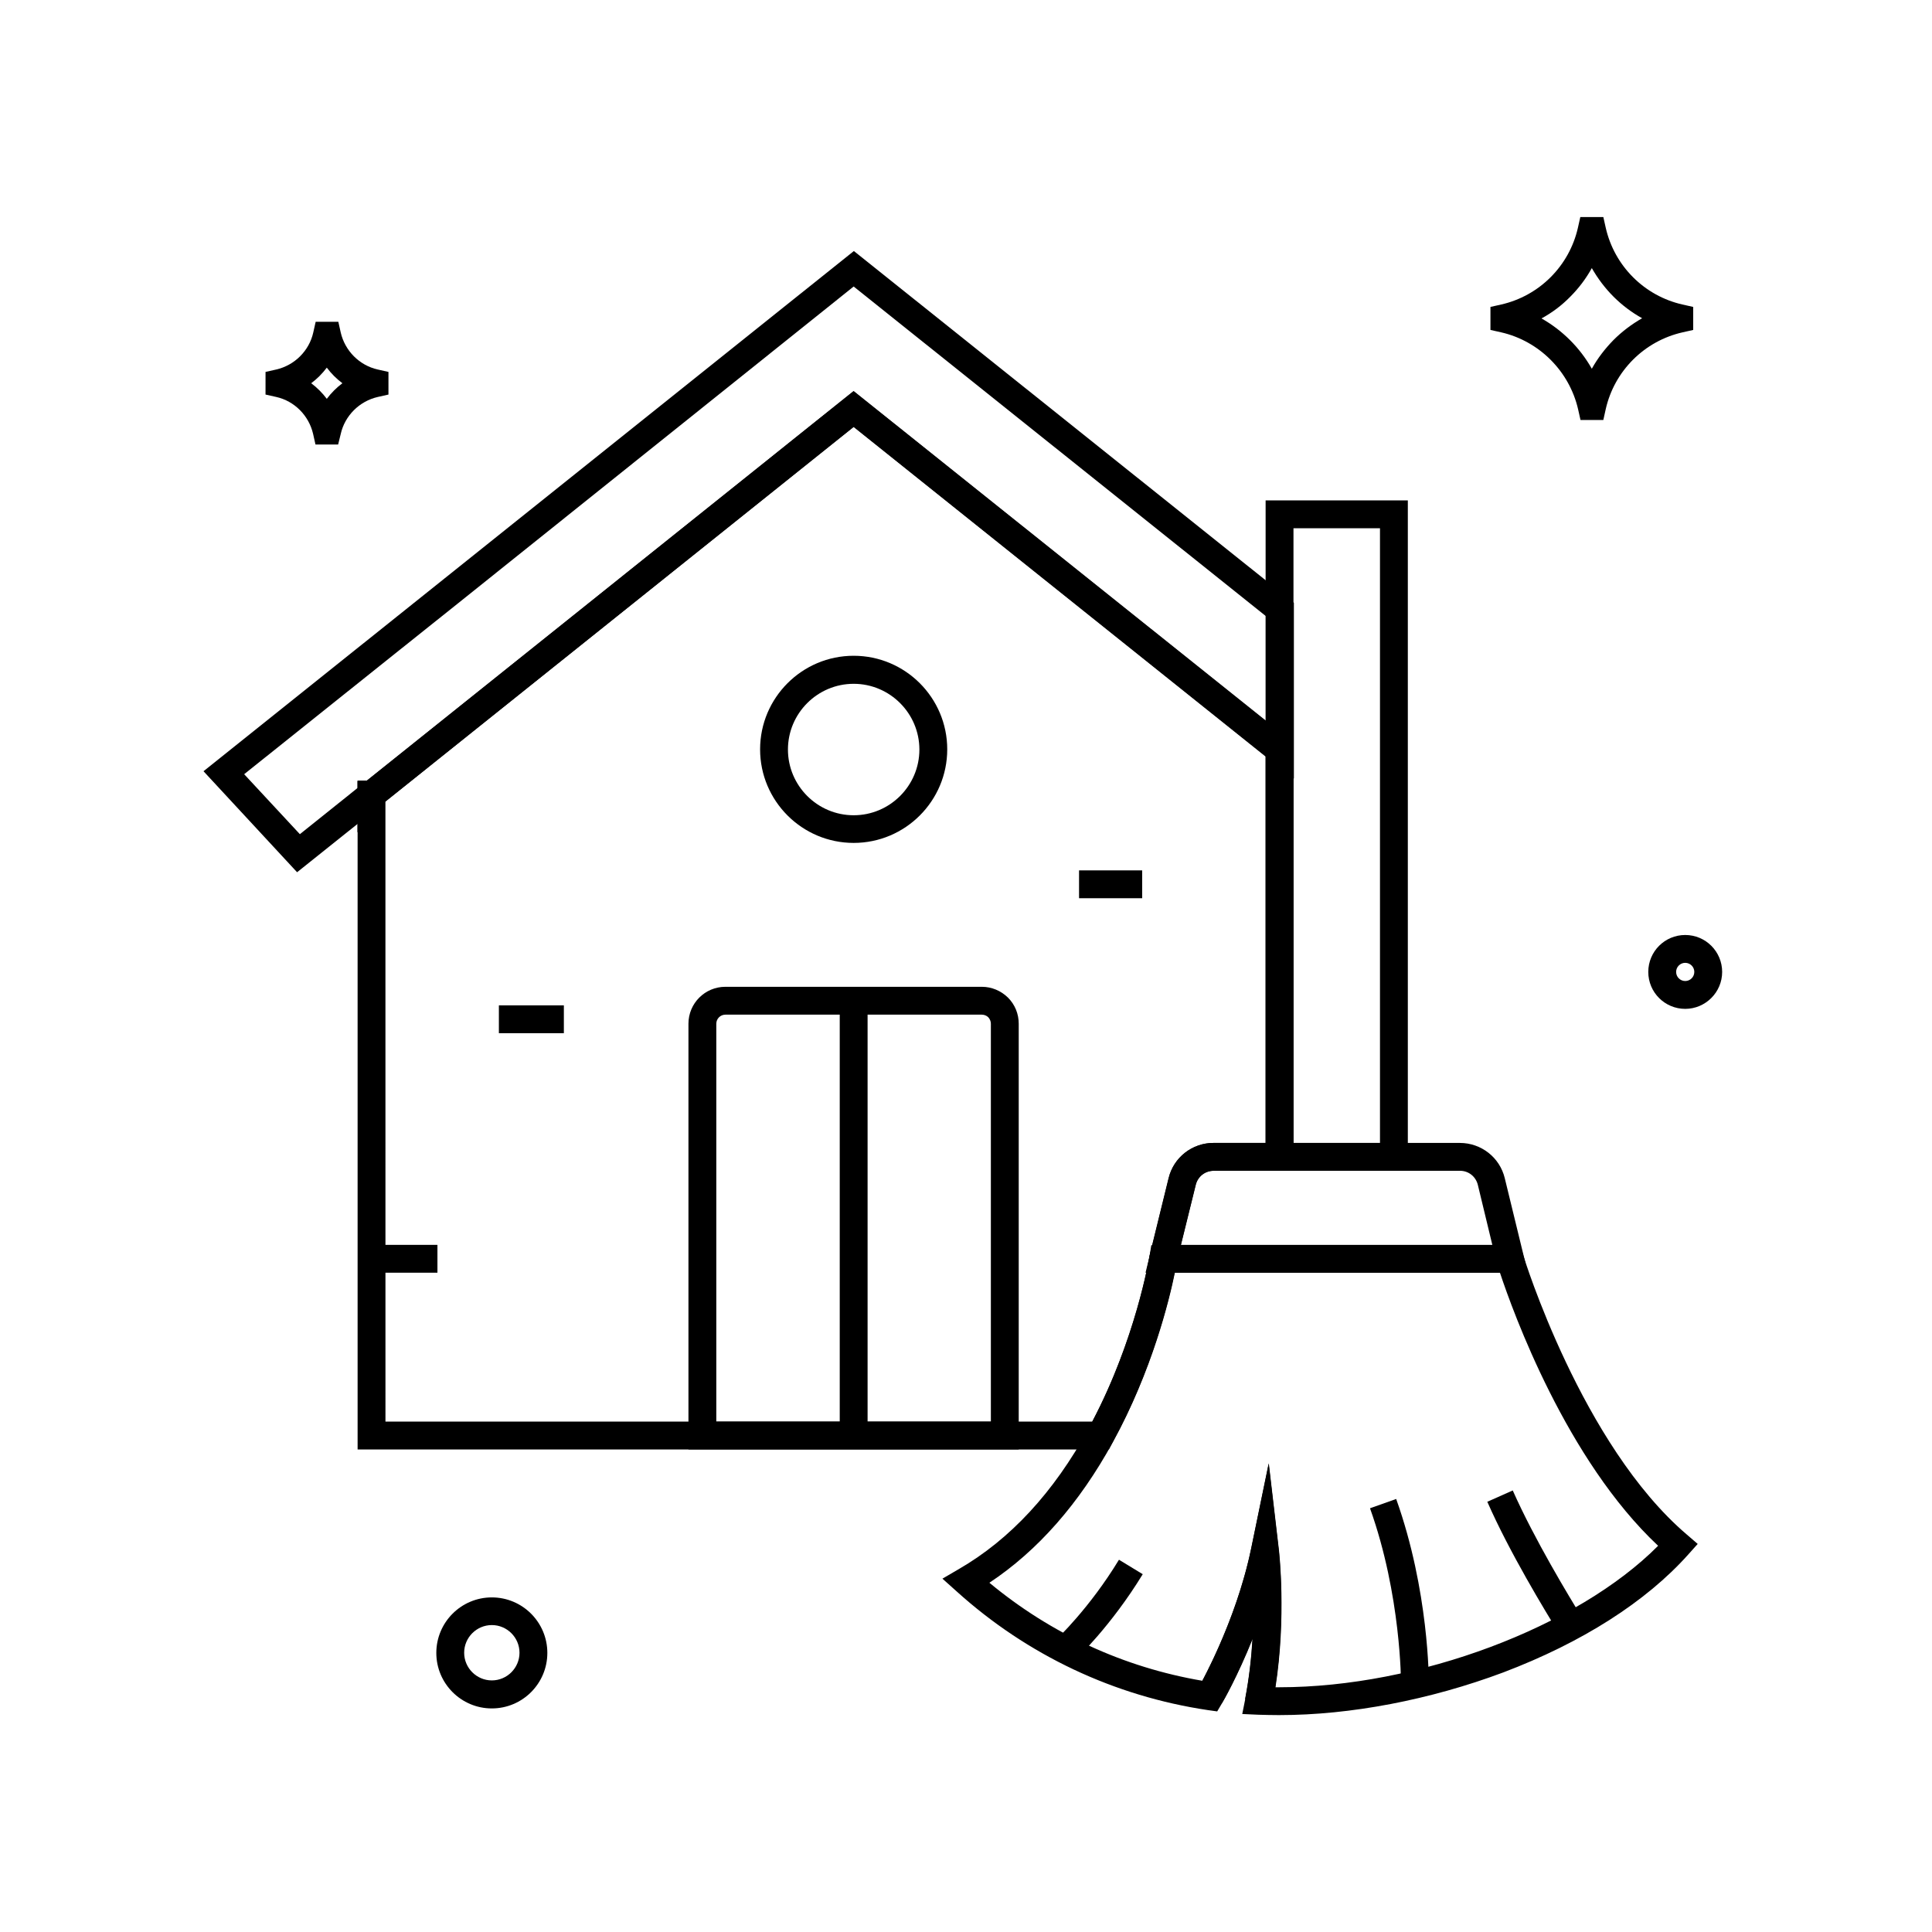 <?xml version="1.0" encoding="UTF-8"?>
<!-- Uploaded to: ICON Repo, www.iconrepo.com, Generator: ICON Repo Mixer Tools -->
<svg fill="#000000" width="800px" height="800px" version="1.1" viewBox="144 144 512 512" xmlns="http://www.w3.org/2000/svg">
 <g>
  <path d="m568.9 255.3h-6.051l-0.641-2.856c-2.312-10.035-10.281-18.055-20.367-20.367l-2.856-0.641v-6.098l2.856-0.641c4.969-1.133 9.496-3.641 13.086-7.231 3.59-3.59 6.102-8.117 7.231-13.086l0.641-2.856h6.102l0.641 2.856c1.133 4.969 3.641 9.496 7.231 13.086 3.59 3.59 8.117 6.102 13.086 7.231l2.856 0.641v6.102l-2.856 0.641c-4.969 1.133-9.496 3.641-13.086 7.231-3.59 3.59-6.102 8.117-7.231 13.086zm-16.383-26.914c5.559 3.148 10.184 7.773 13.332 13.332 1.523-2.754 3.492-5.312 5.758-7.625 2.262-2.262 4.82-4.184 7.578-5.758-2.754-1.523-5.312-3.445-7.578-5.707-2.262-2.262-4.184-4.82-5.758-7.578-1.523 2.754-3.445 5.312-5.707 7.578-2.262 2.316-4.82 4.234-7.625 5.758z"/>
  <path d="m233.61 261.8h-6.004l-0.641-2.856c-1.133-4.82-4.922-8.66-9.742-9.742l-2.856-0.641 0.004-6 2.856-0.641c2.363-0.543 4.574-1.77 6.297-3.492 1.723-1.723 2.953-3.887 3.492-6.297l0.641-2.856h6.004l0.641 2.856c0.543 2.363 1.77 4.574 3.492 6.297 1.723 1.723 3.887 2.953 6.297 3.492l2.856 0.641v6.004l-2.856 0.641c-2.363 0.543-4.574 1.77-6.297 3.492-1.723 1.723-2.953 3.887-3.492 6.297zm-7.137-16.238c1.574 1.18 2.953 2.559 4.133 4.133 0.59-0.789 1.23-1.523 1.918-2.215 0.688-0.688 1.426-1.328 2.215-1.918-0.789-0.59-1.523-1.23-2.215-1.918-0.688-0.688-1.328-1.426-1.918-2.215-0.59 0.789-1.23 1.523-1.918 2.215-0.688 0.688-1.426 1.328-2.215 1.918z"/>
  <path d="m414.02 528.12h-87.574v-112.82c0-5.41 4.379-9.789 9.789-9.789h67.945c2.609 0 5.066 1.031 6.938 2.856 1.871 1.871 2.856 4.328 2.856 6.938v112.81zm-80.195-7.383h72.766v-105.43c0-0.641-0.246-1.23-0.688-1.723-0.441-0.441-1.082-0.688-1.723-0.688h-67.945c-1.328 0-2.41 1.082-2.41 2.41z"/>
  <path d="m370.23 367.38c-13.676 0-24.797-11.121-24.797-24.797s11.121-24.797 24.797-24.797 24.797 11.121 24.797 24.797-11.121 24.797-24.797 24.797zm0-42.164c-9.594 0-17.418 7.824-17.418 17.418s7.824 17.418 17.418 17.418 17.418-7.824 17.418-17.418c-0.004-9.594-7.824-17.418-17.418-17.418z"/>
  <path d="m222.73 375.15-24.797-26.766 172.35-137.86 116.61 93.234v46.594l-116.61-93.234-124.62 99.68-0.887 0.738zm-14.023-25.977 14.762 15.891 15.301-12.25v-1.918h2.41l66.961-53.578 62.09-49.691 109.22 87.332v-27.699l-109.22-87.332-104.94 84.031-20.516 16.383z"/>
  <path d="m238.77 364.57v-13.629l7.379-0.047v5.066z"/>
  <path d="m437.88 528.12h-199.11v-175.25l1.379-1.133 67.945-54.367 62.09-49.691 116.61 93.285v113.31h-21.207c-2.262 0-4.184 1.523-4.723 3.691l-5.019 20.32c-0.395 2.312-4.328 24.797-16.973 47.871zm-191.73-7.383h187.3c11.609-22.043 15.105-43.492 15.152-43.738l0.051-0.297 5.019-20.469c1.328-5.512 6.25-9.348 11.906-9.348h13.824v-102.38l-109.22-87.379-124.04 99.285z"/>
  <path d="m238.77 364.57v-13.629l7.379-0.047v5.066z"/>
  <path d="m366.54 409.2h7.379v115.23h-7.379z"/>
  <path d="m517.09 454.27h-37.688v-177.66h37.688zm-30.305-7.379h22.926v-162.9h-22.926z"/>
  <path d="m548.88 481.28h-101.3l6.148-25.043c1.328-5.512 6.25-9.348 11.906-9.348h65.242c5.656 0 10.578 3.836 11.906 9.348zm-91.906-7.379h82.508l-3.836-15.891c-0.543-2.215-2.461-3.738-4.723-3.738l-65.289-0.004c-2.262 0-4.184 1.523-4.723 3.691z"/>
  <path d="m483.05 598.52c-1.918 0-3.789-0.051-5.559-0.098l-4.281-0.195 0.836-4.184c1.031-5.41 1.625-10.773 1.918-15.742-3.984 9.938-7.824 16.629-8.117 17.074l-1.277 2.164-2.461-0.344c-24.848-3.691-47.871-14.562-66.566-31.438l-3.789-3.394 4.379-2.559c13.531-7.824 25.094-20.27 34.293-37.098 12.449-22.68 16.137-45.41 16.188-45.609l0.492-3.102h97.762l0.789 2.609c0.148 0.492 15.5 50.332 43.395 74.094l2.856 2.461-2.508 2.805c-11.219 12.547-28.141 23.32-49.004 31.242-19.441 7.281-40.5 11.312-59.344 11.312zm-1.031-7.379h1.031c36.703 0 78.965-15.941 100.37-37.492-24.305-22.781-38.426-61.844-41.918-72.375l-86.148 0.004c-1.477 7.231-6.004 25.879-16.434 44.918-8.906 16.234-19.875 28.734-32.719 37.246 16.285 13.531 35.621 22.434 56.434 25.977 2.805-5.266 9.742-19.434 12.988-35.18l4.625-22.434 2.656 22.73c0.102 0.789 2.019 17.859-0.883 36.605z"/>
  <path d="m481.23 595.52v-0.098h-0.098l-7.184-1.133c0-0.051 0.051-0.148 0.051-0.195v-0.051c1.031-5.41 1.625-10.773 1.918-15.742-3.984 9.891-7.824 16.629-8.117 17.074l-6.394-3.691c0.098-0.148 10.086-17.516 14.168-37.391l4.625-22.434 2.656 22.781c0.098 0.836 2.312 20.469-1.672 40.836 0.047-0.008 0.047-0.008 0.047 0.043z"/>
  <path d="m522.66 590.25-7.379-0.051h3.691-3.691c0-0.246 0.051-23.418-8.215-46.492l6.938-2.461c8.703 24.355 8.656 48.023 8.656 49.004z"/>
  <path d="m557.19 576.92c-3.738-6.051-13.137-21.5-19.039-34.934l6.742-3c5.758 12.988 14.906 28.094 18.547 33.996z"/>
  <path d="m428.93 583.91-5.019-5.41c0.098-0.098 8.809-8.266 16.629-21.156l6.297 3.836c-8.414 13.773-17.516 22.336-17.906 22.73z"/>
  <path d="m590.6 411.36c-5.41 0-9.789-4.379-9.789-9.789 0-5.41 4.379-9.789 9.789-9.789 5.41 0 9.789 4.379 9.789 9.789 0 5.41-4.43 9.789-9.789 9.789zm0-12.199c-1.328 0-2.41 1.082-2.41 2.41s1.082 2.41 2.41 2.41c1.328 0 2.41-1.082 2.41-2.41s-1.082-2.41-2.41-2.41z"/>
  <path d="m274.34 596.75c-8.117 0-14.711-6.594-14.711-14.711 0-8.117 6.594-14.711 14.711-14.711 8.117 0 14.711 6.594 14.711 14.711 0 8.117-6.59 14.711-14.711 14.711zm0-22.09c-4.035 0-7.332 3.297-7.332 7.332 0 4.035 3.297 7.332 7.332 7.332s7.332-3.297 7.332-7.332c0-4.035-3.297-7.332-7.332-7.332z"/>
  <path d="m242.46 473.9h17.465v7.379h-17.465z"/>
  <path d="m276.21 410.43h17.219v7.379h-17.219z"/>
  <path d="m429.96 374.66h16.727v7.379h-16.727z"/>
 </g>
</svg>